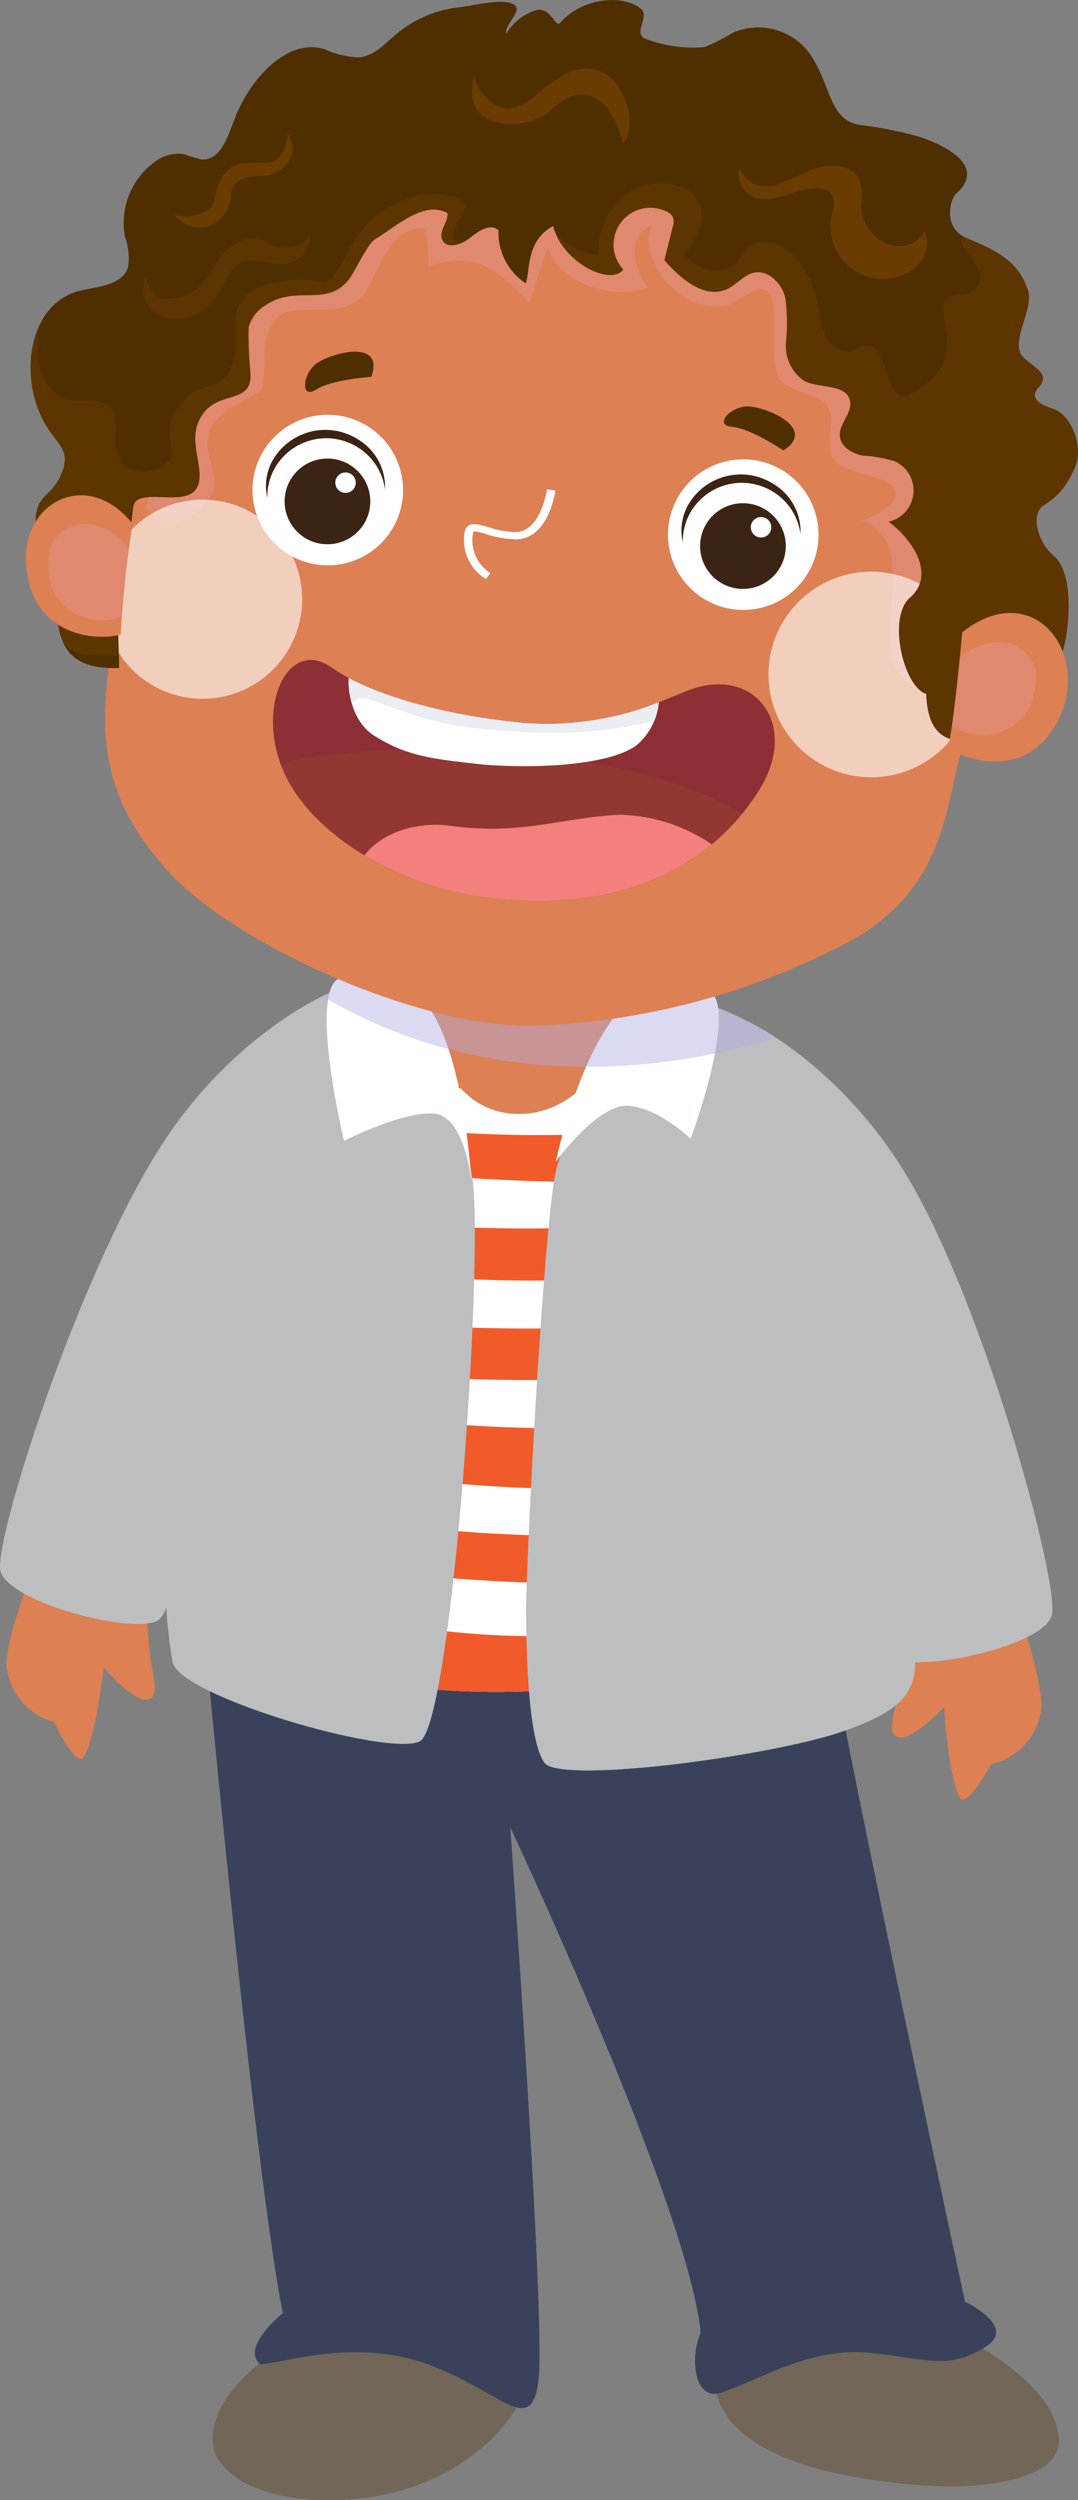 <svg id="Group_354" data-name="Group 354" xmlns="http://www.w3.org/2000/svg" xmlns:xlink="http://www.w3.org/1999/xlink" width="92.51" height="214.525" viewBox="0 0 92.51 214.525">
  <rect x="0" y="0" width="92.51" height="214.525" fill="#808080" stroke="none"/>
  <defs>
    <clipPath id="clip-path">
      <rect id="Rectangle_129" data-name="Rectangle 129" width="92.51" height="214.525" fill="none"/>
    </clipPath>
    <clipPath id="clip-path-3">
      <rect id="Rectangle_99" data-name="Rectangle 99" width="26.506" height="14.636" fill="none"/>
    </clipPath>
    <clipPath id="clip-path-4">
      <rect id="Rectangle_100" data-name="Rectangle 100" width="29.519" height="15.494" fill="none"/>
    </clipPath>
    <clipPath id="clip-path-5">
      <rect id="Rectangle_101" data-name="Rectangle 101" width="55.754" height="14.697" fill="none"/>
    </clipPath>
    <clipPath id="clip-path-6">
      <rect id="Rectangle_102" data-name="Rectangle 102" width="63.611" height="53.501" fill="none"/>
    </clipPath>
    <clipPath id="clip-path-7">
      <rect id="Rectangle_103" data-name="Rectangle 103" width="21.041" height="54.24" fill="none"/>
    </clipPath>
    <clipPath id="clip-path-8">
      <rect id="Rectangle_104" data-name="Rectangle 104" width="18.559" height="54.986" fill="none"/>
    </clipPath>
    <clipPath id="clip-path-9">
      <rect id="Rectangle_105" data-name="Rectangle 105" width="22.693" height="39.905" fill="none"/>
    </clipPath>
    <clipPath id="clip-path-10">
      <rect id="Rectangle_106" data-name="Rectangle 106" width="13.214" height="16.948" fill="none"/>
    </clipPath>
    <clipPath id="clip-path-11">
      <rect id="Rectangle_107" data-name="Rectangle 107" width="28.491" height="30.895" fill="none"/>
    </clipPath>
    <clipPath id="clip-path-12">
      <rect id="Rectangle_108" data-name="Rectangle 108" width="15.069" height="16.086" fill="none"/>
    </clipPath>
    <clipPath id="clip-path-13">
      <rect id="Rectangle_109" data-name="Rectangle 109" width="38.509" height="7.978" fill="none"/>
    </clipPath>
    <clipPath id="clip-path-14">
      <rect id="Rectangle_110" data-name="Rectangle 110" width="71.32" height="48.733" fill="none"/>
    </clipPath>
    <clipPath id="clip-path-15">
      <rect id="Rectangle_111" data-name="Rectangle 111" width="43.056" height="13.172" fill="none"/>
    </clipPath>
    <clipPath id="clip-path-16">
      <rect id="Rectangle_112" data-name="Rectangle 112" width="26.628" height="4.721" fill="none"/>
    </clipPath>
    <clipPath id="clip-path-17">
      <rect id="Rectangle_114" data-name="Rectangle 114" width="7.889" height="7.702" fill="none"/>
    </clipPath>
    <clipPath id="clip-path-18">
      <path id="Path_262" data-name="Path 262" d="M65.62,74.94,66,74.426a3.342,3.342,0,0,1-1.487-3.466c.067-.156.2-.16,1.083.106a8.856,8.856,0,0,0,2.551.467c2.827.016,3.409-4.016,3.433-4.188l-.722-.106c0,.036-.531,3.682-2.744,3.669a7.97,7.97,0,0,1-2.309-.431c-.815-.245-1.657-.5-1.974.237A3.927,3.927,0,0,0,65.62,74.94" transform="translate(-63.688 -67.239)" fill="none"/>
    </clipPath>
    <radialGradient id="radial-gradient" cx="0.516" cy="0.483" r="0.461" gradientTransform="matrix(0, -1, 0.889, 0, -20.733, 14.109)" gradientUnits="objectBoundingBox">
      <stop offset="0" stop-color="#68403d"/>
      <stop offset="0.213" stop-color="#6a423f"/>
      <stop offset="0.361" stop-color="#714b48"/>
      <stop offset="0.489" stop-color="#7d5a58"/>
      <stop offset="0.606" stop-color="#8e706e"/>
      <stop offset="0.715" stop-color="#a48c8a"/>
      <stop offset="0.818" stop-color="#bfaead"/>
      <stop offset="0.916" stop-color="#ded6d5"/>
      <stop offset="1" stop-color="#fff"/>
    </radialGradient>
    <clipPath id="clip-path-19">
      <rect id="Rectangle_116" data-name="Rectangle 116" width="17.092" height="17.092" fill="none"/>
    </clipPath>
    <clipPath id="clip-path-20">
      <path id="Path_265" data-name="Path 265" d="M30.976,75.053a8.544,8.544,0,1,1-10.413-6.128,8.543,8.543,0,0,1,10.413,6.128" transform="translate(-14.159 -68.649)" fill="none"/>
    </clipPath>
    <radialGradient id="radial-gradient-2" cx="0.503" cy="0.504" r="0.374" gradientTransform="matrix(1, 0, 0, -1, 0, 15.155)" gradientUnits="objectBoundingBox">
      <stop offset="0" stop-color="#ffb9b6"/>
      <stop offset="0.212" stop-color="#ffc1be"/>
      <stop offset="0.556" stop-color="#ffd8d6"/>
      <stop offset="0.988" stop-color="#fffdfd"/>
      <stop offset="1" stop-color="#fff"/>
    </radialGradient>
    <clipPath id="clip-path-21">
      <rect id="Rectangle_118" data-name="Rectangle 118" width="17.651" height="17.651" fill="none"/>
    </clipPath>
    <clipPath id="clip-path-22">
      <path id="Path_266" data-name="Path 266" d="M122.971,85.157a8.823,8.823,0,1,1-10.753-6.328,8.823,8.823,0,0,1,10.753,6.328" transform="translate(-105.605 -78.545)" fill="none"/>
    </clipPath>
    <radialGradient id="radial-gradient-3" cx="0.503" cy="0.504" r="0.374" gradientTransform="matrix(1, 0, 0, -1, 0, 14.164)" xlink:href="#radial-gradient-2"/>
    <clipPath id="clip-path-23">
      <rect id="Rectangle_119" data-name="Rectangle 119" width="37.284" height="39.627" fill="none"/>
    </clipPath>
    <clipPath id="clip-path-24">
      <rect id="Rectangle_120" data-name="Rectangle 120" width="44.73" height="48.052" fill="none"/>
    </clipPath>
    <clipPath id="clip-path-25">
      <rect id="Rectangle_121" data-name="Rectangle 121" width="6.91" height="8.282" fill="none"/>
    </clipPath>
    <clipPath id="clip-path-26">
      <rect id="Rectangle_122" data-name="Rectangle 122" width="7.217" height="7.945" fill="none"/>
    </clipPath>
    <clipPath id="clip-path-27">
      <rect id="Rectangle_123" data-name="Rectangle 123" width="14.279" height="7.123" fill="none"/>
    </clipPath>
    <clipPath id="clip-path-28">
      <rect id="Rectangle_125" data-name="Rectangle 125" width="12.926" height="12.927" fill="none"/>
    </clipPath>
    <clipPath id="clip-path-29">
      <path id="Path_278" data-name="Path 278" d="M46.8,66.6a6.462,6.462,0,1,1-2.49-8.793A6.463,6.463,0,0,1,46.8,66.6" transform="translate(-34.699 -56.983)" fill="none"/>
    </clipPath>
    <radialGradient id="radial-gradient-4" cx="0.5" cy="0.5" r="0.322" gradientTransform="matrix(0, 1, 1, 0, -9.986, 9.986)" gradientUnits="objectBoundingBox">
      <stop offset="0" stop-color="#d5959a"/>
      <stop offset="0.286" stop-color="#d5959a"/>
      <stop offset="0.459" stop-color="#d6989c"/>
      <stop offset="0.592" stop-color="#daa1a6"/>
      <stop offset="0.712" stop-color="#e0b2b5"/>
      <stop offset="0.825" stop-color="#e9c9cc"/>
      <stop offset="0.931" stop-color="#f5e7e8"/>
      <stop offset="1" stop-color="#fff"/>
    </radialGradient>
    <clipPath id="clip-path-30">
      <rect id="Rectangle_127" data-name="Rectangle 127" width="12.926" height="12.926" fill="none"/>
    </clipPath>
    <clipPath id="clip-path-31">
      <path id="Path_283" data-name="Path 283" d="M103.9,72.727a6.462,6.462,0,1,1-2.49-8.793,6.462,6.462,0,0,1,2.49,8.793" transform="translate(-91.799 -63.112)" fill="none"/>
    </clipPath>
    <radialGradient id="radial-gradient-5" cx="0.5" cy="0.5" r="0.322" gradientTransform="matrix(0, 1, 1, 0, -11.57, 11.57)" xlink:href="#radial-gradient-4"/>
  </defs>
  <g id="Group_353" data-name="Group 353" clip-path="url(#clip-path)">
    <g id="Group_352" data-name="Group 352">
      <g id="Group_351" data-name="Group 351" clip-path="url(#clip-path)">
        <path id="Path_224" data-name="Path 224" d="M12.847,218.28s.213,3.835.426,5.325.852,3.409-.426,3.409-3.622-2.769-3.622-2.769-.639,5.965-1.7,7.669c-.659,1.053-2.556-2.982-2.556-2.982a5.525,5.525,0,0,1-4.048-4.686c-.236-2.128,2.131-8.1,2.131-8.1s2.344,2.557,9.8,2.131" transform="translate(-0.338 -81.175)" fill="#dd8053"/>
        <path id="Path_225" data-name="Path 225" d="M36.721,320.641s-8.781,4.634-7.317,10c2.043,4.6,11.444,4.937,17.073,2.927,7.149-2.553,9.269-7.561,9.269-7.561s-4.391-8.049-19.024-5.366" transform="translate(-10.981 -120.211)" fill="#726658"/>
        <g id="Group_271" data-name="Group 271" transform="translate(18.259 199.889)" opacity="0.4" style="mix-blend-mode: multiply;isolation: isolate">
          <g id="Group_270" data-name="Group 270">
            <g id="Group_269" data-name="Group 269" clip-path="url(#clip-path-3)">
              <path id="Path_226" data-name="Path 226" d="M37.5,320.517c5.211.865,14.093,2.668,13.762,6.319-3.1,4.269-9.206,4.191-14.639,4.191a16.918,16.918,0,0,1-7.324-2.344,4.675,4.675,0,0,0,.107,1.962c2.043,4.6,11.444,4.937,17.073,2.927,7.149-2.553,9.269-7.561,9.269-7.561s-4.24-7.753-18.247-5.494" transform="translate(-29.24 -320.104)" fill="#726658"/>
            </g>
          </g>
        </g>
        <path id="Path_227" data-name="Path 227" d="M119.705,319.669s8.049,3.9,8.049,8.78c0,2.833-4.709,3.853-9.269,3.9a50.563,50.563,0,0,1-11.219-1.464c-11.354-3.064-8.78-9.268-8.78-9.268s7.614-9.266,21.219-1.951" transform="translate(-36.892 -118.996)" fill="#726658"/>
        <g id="Group_274" data-name="Group 274" transform="translate(61.343 197.863)" opacity="0.4" style="mix-blend-mode: multiply;isolation: isolate">
          <g id="Group_273" data-name="Group 273">
            <g id="Group_272" data-name="Group 272" clip-path="url(#clip-path-4)">
              <path id="Path_228" data-name="Path 228" d="M104.056,324.376c-.388-.388.388-1.164.776-1.552A20.449,20.449,0,0,0,115.2,317.75c-10.766-3.358-16.71,3.872-16.71,3.872s-2.574,6.2,8.78,9.269a50.56,50.56,0,0,0,11.219,1.463c4.56-.049,9.269-1.07,9.269-3.9,0-.066-.007-.132-.01-.2-5.433,3.007-23.356,1.348-23.688-3.877" transform="translate(-98.236 -316.86)" fill="#726658"/>
            </g>
          </g>
        </g>
        <path id="Path_229" data-name="Path 229" d="M27.9,222.448s4.414,47.62,6.853,59.571c0,0-3.659,2.927-1.951,4.391,1.707,0,7.987-2.329,14.39,0s8.93,6.459,9.512,1.219-2.438-47.316-2.438-47.316,15.372,32.757,16.341,43.414c-.976,2.195-.488,5.853,1.707,5.122,3.17-.976,7.688-4,12.926-3.415s6.56,1.43,9.756-.488c2.91-1.746-1.707-3.9-1.707-3.9s-9.961-46.351-11.707-56.829c0,0-31.219,8.049-53.682-1.767" transform="translate(-10.479 -83.541)" fill="#3a425b"/>
        <g id="Group_277" data-name="Group 277" transform="translate(17.424 138.907)" opacity="0.4" style="mix-blend-mode: multiply;isolation: isolate">
          <g id="Group_276" data-name="Group 276">
            <g id="Group_275" data-name="Group 275" clip-path="url(#clip-path-5)">
              <path id="Path_230" data-name="Path 230" d="M48.276,234.341c.776-.177,1.056-2.534.634-4.646,2.534.211,4.651.215,5.7,1.055.422,1.057.56,4.715,2.112,5.491,5.914,1.69,19.852.845,26.933-1.174-.947-4.723-1.7-8.611-2.072-10.854,0,0-31.219,8.049-53.682-1.767,0,0,.282,3.04.742,7.774,3.369,3.274,12.239,5.809,19.631,4.119" transform="translate(-27.903 -222.448)" fill="#3a425b"/>
            </g>
          </g>
        </g>
        <g id="Group_280" data-name="Group 280" transform="translate(21.872 153.124)" opacity="0.4" style="mix-blend-mode: multiply;isolation: isolate">
          <g id="Group_279" data-name="Group 279">
            <g id="Group_278" data-name="Group 278" clip-path="url(#clip-path-6)">
              <path id="Path_231" data-name="Path 231" d="M95.966,289.593s-.484-2.252-1.257-5.874c-1.094,2.68-.253,5.634-6.166,5.845-.633,1.479,2.535,1.267,4.192.919-5.82,4.269-10.62,1.046-16.441,4.15.634-1.689,5.069-2.957,5.7-4.858,0-1.689-5.491.776-5.491,0a107.243,107.243,0,0,0-8.236-23.442c-2.725-5.752-7.6-14.361-7.392-16.9,2.329,0,6.8-2.18,4.858-2.957-6.035.42-10.04,2.247-15.84-1.267-2.323.845,3.624,3.728,4.013,5.28,1.6,5.093,1.431,9.333,1.69,15.206.431,9.788.907,23.482,1.056,28.722a26.761,26.761,0,0,0-17.083-1.61c-1.291-1.346,6.735-2.4,5.889-4.092-2.214-1.23-5.819-.767-8.323.285.1.57.2,1.1.295,1.563,0,0-3.659,2.927-1.951,4.391,1.707,0,7.987-2.329,14.39,0s8.93,6.458,9.512,1.219-2.438-47.316-2.438-47.316,15.372,32.757,16.341,43.414c-.976,2.2-.488,5.854,1.707,5.122,3.17-.976,7.688-4,12.926-3.415s6.56,1.43,9.756-.488c2.911-1.746-1.707-3.9-1.707-3.9" transform="translate(-35.025 -245.214)" fill="#3a425b"/>
            </g>
          </g>
        </g>
        <path id="Path_232" data-name="Path 232" d="M84.935,190.522c-1.509-15.2-7.52-47.669-8.606-50.09-1.383-3.082-6.974-4.046-19.756-4.783s-16.713,1.72-16.713,1.72C35.016,139.9,30.569,179.3,29.4,190.531c16.647,8.913,37.629,5.675,55.539-.009" transform="translate(-11.04 -50.891)" fill="#fff"/>
        <path id="Path_233" data-name="Path 233" d="M81.678,145.234A19.138,19.138,0,0,0,81,142.776a3.688,3.688,0,0,0-.691-1.025c-12.417,1.061-24.979,1.714-37.373.08a23.966,23.966,0,0,0-1.1,2.854c13.006,3.292,26.494,1.942,39.834.549" transform="translate(-15.715 -53.235)" fill="#f15a29"/>
        <path id="Path_234" data-name="Path 234" d="M82.126,157.281c-.3-1.542-.583-2.971-.846-4.243-13.676,2.026-28.057,2.468-41.713-.582-.328,1.305-.649,2.719-.964,4.211,14.507,1.9,29.015,3.053,43.522.614" transform="translate(-14.498 -57.255)" fill="#f15a29"/>
        <path id="Path_235" data-name="Path 235" d="M82.61,169.75c-.257-1.426-.511-2.813-.76-4.141a135.351,135.351,0,0,1-45,.224c-.239,1.291-.473,2.62-.7,3.97a118.574,118.574,0,0,0,46.458-.053" transform="translate(-13.577 -62.195)" fill="#f15a29"/>
        <path id="Path_236" data-name="Path 236" d="M83.352,183.651c-.247-1.472-.5-2.938-.747-4.381-16.012,2.475-32.218,2.879-47.93-.164-.22,1.413-.431,2.836-.636,4.252,16.261,3.333,33,2.754,49.314.293" transform="translate(-12.783 -67.263)" fill="#f15a29"/>
        <path id="Path_237" data-name="Path 237" d="M84.123,197.666c-.24-1.572-.491-3.17-.75-4.78-16.654,3.1-33.725,2.152-50.577-.5-.2,1.442-.383,2.863-.56,4.249,17.082,3.7,34.92,4.82,51.887,1.028" transform="translate(-12.106 -72.252)" fill="#f15a29"/>
        <path id="Path_238" data-name="Path 238" d="M84.677,210.957c-.167-1.266-.348-2.585-.543-3.945-17.854,3.5-35.454,2.445-53.044-.985-.176,1.456-.339,2.843-.488,4.139,17.827,3.224,35.936,4.577,54.075.791" transform="translate(-11.493 -77.374)" fill="#f15a29"/>
        <path id="Path_239" data-name="Path 239" d="M65.4,221.708c-12.235,1.8-23.8-.74-35.632-3.594-.145,1.321-.27,2.485-.369,3.439,16.647,8.913,37.629,5.675,55.539-.009-.094-.946-.206-1.961-.333-3.029-6.287,1.324-12.578,2.428-19.2,3.193" transform="translate(-11.04 -81.913)" fill="#f15a29"/>
        <path id="Path_240" data-name="Path 240" d="M28.415,136.312s-8.488,3.45-14.806,13.529C6.507,161.171-.5,183.316.027,185.931S10.784,191.343,13.4,190.3s2.54-19.5,12.312-36.229c1.308-3.661,5.06-18.541,2.706-17.756" transform="translate(0 -51.181)" fill="#bcbec0"/>
        <g id="Group_283" data-name="Group 283" transform="translate(8.134 85.101)" opacity="0.4" style="mix-blend-mode: multiply;isolation: isolate">
          <g id="Group_282" data-name="Group 282">
            <g id="Group_281" data-name="Group 281" clip-path="url(#clip-path-7)">
              <path id="Path_241" data-name="Path 241" d="M33.307,136.312a11.448,11.448,0,0,1-2.775,2.275c-5.861,6.835-8.078,17.531-11.254,26-.388,1.165-3.493-.388-4.269.776-1.552,1.94,1.552,1.94,1.941,3.1a26.944,26.944,0,0,1-2.717,19.015,16.487,16.487,0,0,0-1.207,2.576c2.217.48,4.28.631,5.264.237,2.615-1.046,2.54-19.5,12.312-36.229,1.308-3.661,5.06-18.541,2.706-17.756" transform="translate(-13.026 -136.282)" fill="#bcbec0"/>
            </g>
          </g>
        </g>
        <path id="Path_242" data-name="Path 242" d="M123.718,223.76s-.4,3.82-.679,5.3-1.012,3.365.265,3.424,3.748-2.595,3.748-2.595.356,5.988,1.339,7.741c.608,1.083,2.7-2.858,2.7-2.858a5.524,5.524,0,0,0,4.265-4.49c.338-2.114-1.744-8.187-1.744-8.187s-2.462,2.442-9.889,1.664" transform="translate(-46.033 -83.408)" fill="#dd8053"/>
        <path id="Path_243" data-name="Path 243" d="M102.394,140.392s8.315,3.848,14.148,14.215c6.558,11.654,12.5,34.106,11.858,36.693s-11,4.9-13.562,3.728-1.614-19.6-10.582-36.772c-1.132-3.719-4.175-18.76-1.861-17.864" transform="translate(-38.136 -52.71)" fill="#bcbec0"/>
        <g id="Group_286" data-name="Group 286" transform="translate(63.412 87.644)" opacity="0.4" style="mix-blend-mode: multiply;isolation: isolate">
          <g id="Group_285" data-name="Group 285">
            <g id="Group_284" data-name="Group 284" clip-path="url(#clip-path-8)">
              <path id="Path_244" data-name="Path 244" d="M102.394,140.392a11.438,11.438,0,0,0,2.665,2.4c5.53,7.1,7.238,17.895,10.009,26.5.333,1.181,3.508-.222,4.227.977,1.459,2.012-1.642,1.865-2.084,3.009a26.939,26.939,0,0,0,1.812,19.123,16.565,16.565,0,0,1,1.084,2.631c-2.238.375-4.3.428-5.27-.012-2.563-1.169-1.614-19.6-10.582-36.772-1.133-3.719-4.175-18.76-1.861-17.864" transform="translate(-101.548 -140.354)" fill="#bcbec0"/>
            </g>
          </g>
        </g>
        <path id="Path_245" data-name="Path 245" d="M58.931,137.529c-.339,1.572,1.144,9.168,7.063,9.675,5.935.509,9.635-5.948,9.395-9.578-5.934.209-10.51.632-16.458-.1" transform="translate(-22.114 -51.649)" fill="#dd8053"/>
        <path id="Path_246" data-name="Path 246" d="M37.46,134.884s-6.276,7.061-11.244,25.888-3.4,29.55-2.876,32.426,18.305,8.107,21.182,6.8,5.729-44.2,4.421-48.9C46.575,136.549,44,135.668,44,135.668s-2.093-1.569-6.538-.784" transform="translate(-8.52 -50.573)" fill="#bcbec0"/>
        <g id="Group_289" data-name="Group 289" transform="translate(14.167 109.726)" opacity="0.4" style="mix-blend-mode: multiply;isolation: isolate">
          <g id="Group_288" data-name="Group 288">
            <g id="Group_287" data-name="Group 287" clip-path="url(#clip-path-9)">
              <path id="Path_247" data-name="Path 247" d="M25.048,202.556c-1.26-6.049.372-20.9,1.3-26.84-.042.159-.086.313-.129.474-4.969,18.828-3.4,29.55-2.876,32.426s18.3,8.107,21.182,6.8c.287-.131.575-.685.859-1.57-5.538.619-18.57-1.467-20.333-11.289" transform="translate(-22.687 -175.716)" fill="#bcbec0"/>
            </g>
          </g>
        </g>
        <g id="Group_292" data-name="Group 292" transform="translate(27.314 84.091)" opacity="0.4" style="mix-blend-mode: multiply;isolation: isolate">
          <g id="Group_291" data-name="Group 291">
            <g id="Group_290" data-name="Group 290" clip-path="url(#clip-path-10)">
              <path id="Path_248" data-name="Path 248" d="M51.9,135.669s-2.093-1.569-6.538-.784a18.5,18.5,0,0,0-1.258,1.69c-1.133,4.541.6,9.871,1.839,14.211,3.1-2.329,6.151-4.549,8.867-1.833a26.593,26.593,0,0,1,2.14,2.659,4.9,4.9,0,0,0-.1-.518C54.482,136.55,51.9,135.669,51.9,135.669" transform="translate(-43.74 -134.664)" fill="#bcbec0"/>
            </g>
          </g>
        </g>
        <path id="Path_249" data-name="Path 249" d="M57.305,151.236s-.55-5.492-3.164-5.754-7.762,2.329-7.762,2.329-3.044-12.628-.428-13.936c1.014-1.183,4.555-1.99,7.693,2.456s3.661,14.906,3.661,14.906" transform="translate(-16.859 -49.927)" fill="#fff"/>
        <path id="Path_250" data-name="Path 250" d="M84.338,136.691s-8.629,8.891-9.676,16.213-2.354,32.165-2.354,36.61.262,11.245,1.569,13.075,19.043-.5,25.365-2.615c5.554-1.86,6.853-3.632,6.329-7.293s-4.657-22.9-6.984-36.091c-2.2-12.46-3.633-15.14-5.1-16.239a20.649,20.649,0,0,0-9.152-3.661" transform="translate(-27.156 -51.334)" fill="#bcbec0"/>
        <g id="Group_295" data-name="Group 295" transform="translate(50.033 121.021)" opacity="0.4" style="mix-blend-mode: multiply;isolation: isolate">
          <g id="Group_294" data-name="Group 294">
            <g id="Group_293" data-name="Group 293" clip-path="url(#clip-path-11)">
              <path id="Path_251" data-name="Path 251" d="M108.507,214.131c-.332-2.329-2.126-10.958-3.986-20.326-.6,7.581,1.082,15.522-4.135,21.318-4.51,5.357-14.291,7.8-20.263,9.574,5.74.084,17.227-1.655,22.055-3.273,5.554-1.86,6.853-3.632,6.329-7.294" transform="translate(-80.123 -193.805)" fill="#bcbec0"/>
            </g>
          </g>
        </g>
        <g id="Group_298" data-name="Group 298" transform="translate(47.529 85.357)" opacity="0.4" style="mix-blend-mode: multiply;isolation: isolate">
          <g id="Group_297" data-name="Group 297">
            <g id="Group_296" data-name="Group 296" clip-path="url(#clip-path-12)">
              <path id="Path_252" data-name="Path 252" d="M83.33,148.442c1.552.389,2.716,2.329,3.88,3.882,2.852-4.279,3.815-9.187,3.972-14.108a20.8,20.8,0,0,0-5.416-1.524s-8.527,8.788-9.653,16.086c1.564-2.678,4.3-4.866,7.217-4.336" transform="translate(-76.113 -136.691)" fill="#bcbec0"/>
            </g>
          </g>
        </g>
        <path id="Path_253" data-name="Path 253" d="M76.378,149.988s3.624-5,6.243-4.793,5.333,2.829,5.333,2.829,4.023-10.879,1.684-12.633-2.606-2.144-6.364.355c-4.531,3.014-6.9,14.242-6.9,14.242" transform="translate(-28.684 -50.314)" fill="#fff"/>
        <g id="Group_301" data-name="Group 301" transform="translate(27.939 83.559)" opacity="0.45" style="mix-blend-mode: multiply;isolation: isolate">
          <g id="Group_300" data-name="Group 300">
            <g id="Group_299" data-name="Group 299" clip-path="url(#clip-path-13)">
              <path id="Path_254" data-name="Path 254" d="M78.427,136.743a2.08,2.08,0,0,0-.669-1.413l-.265-.2a44.816,44.816,0,0,1-31.144-1.318,2.172,2.172,0,0,0-.453.388,1.8,1.8,0,0,0-.794,1.18q-.162.219-.36.5c11.728,6.908,25.7,7.334,38.509,3.479-.038-.031-.076-.061-.113-.089a18.8,18.8,0,0,0-4.711-2.528" transform="translate(-44.742 -133.813)" fill="#afade5"/>
            </g>
          </g>
        </g>
        <path id="Path_255" data-name="Path 255" d="M85.135,36.828c-4.194-10.759-19.1-23.2-39.985-18.784C33.077,20.593,17.862,37.135,15.85,55.4c-1.165,10.578-3.9,17.2,4.134,25.933,5.737,6.239,21.575,13.309,31.105,13.11A61.94,61.94,0,0,0,78.56,87.083c7.588-4.3,7.974-10.736,9.153-15.429,2.158-8.588,3.744-18.61-2.578-34.827" transform="translate(-5.426 -6.433)" fill="#dd8053"/>
        <g id="Group_304" data-name="Group 304" transform="translate(12.533 10.697)" opacity="0.4" style="mix-blend-mode: multiply;isolation: isolate">
          <g id="Group_303" data-name="Group 303">
            <g id="Group_302" data-name="Group 302" clip-path="url(#clip-path-14)">
              <path id="Path_256" data-name="Path 256" d="M87.247,36.828c-4.194-10.759-19.1-23.2-39.985-18.784-10.907,2.3-23.4,15.972-27.19,32.055a1.869,1.869,0,0,1,.7.7c.992,1.137,3.25.169,4.542-1.329,1.35-1.772-.029-3.548.019-4.915.062-1.783,1.329-3.056,4.514-4.472.569-.5.219-3.193.533-4.67.956-3.036,2.648-2.2,5.337-2.443a3.694,3.694,0,0,0,3.439-1.928c.969-1.645,2.188-5.344,4.729-4.956.326-.085.489,2.144.417,3.209,4.162-1.427,5.834.3,8.64,3.062.642-1.56.957-3.036,1.6-4.6,1.088,2.855,5.358,4.538,8.54,3.365-1.161-1.79-1.838-4.4.364-5.322-1.251,3.281,3.029,7.965,6.72,6.751a17.467,17.467,0,0,0,2.023-1.17c2.957-1.127.987,4.53,2.181,7.538.935,1.209,3.167,1.183,4.108,2.252s-.449,3.905.87,4.958c.5.569,2.471.977,4.175,1.57,2.256,1.225-.4,2.946-2.021,3.4a4.215,4.215,0,0,1,2.63,3.937c.362,4.089-1.84,8.359,2.214,10.539,1.556.853,2.934-.482,4.442-.385,1.13-7.423,1.055-16.582-3.538-28.364" transform="translate(-20.072 -17.13)" fill="#e49695"/>
            </g>
          </g>
        </g>
        <path id="Path_257" data-name="Path 257" d="M72.868,93.408c-4.963,2.089-8.9,3.212-15.085,2.538C52.215,95.339,45.92,93.71,42.5,91.314c-3.886-2.717-6.768,3.96-3.684,9.742,2.46,4.613,9.109,9.046,17.459,10.049,12.379,1.486,19.5-3.712,22.947-9.234,3.626-5.812-.552-10.9-6.349-8.463" transform="translate(-14.088 -34.058)" fill="#923732"/>
        <g id="Group_307" data-name="Group 307" transform="translate(23.428 56.631)" opacity="0.4" style="mix-blend-mode: multiply;isolation: isolate">
          <g id="Group_306" data-name="Group 306">
            <g id="Group_305" data-name="Group 305" clip-path="url(#clip-path-15)">
              <path id="Path_258" data-name="Path 258" d="M42.5,91.315c3.424,2.395,9.72,4.025,15.287,4.632,6.185.674,10.123-.449,15.086-2.538,5.8-2.441,9.975,2.651,6.349,8.463a19.354,19.354,0,0,1-1.425,1.989c-4.478-2.67-10.24-4.217-20.788-5.556-3.963-.5-16.167.4-18.235,1.093-.2.084-.392.162-.588.242-1.977-5.386.742-10.824,4.314-8.326" transform="translate(-37.518 -90.69)" fill="#842339"/>
            </g>
          </g>
        </g>
        <path id="Path_259" data-name="Path 259" d="M72.58,98.957c-2.089,1.529-7.681,2.034-12.984,1.644-4.813-.51-6.742-.785-9.45-2.463-1.953-1.211-2.323-3.852-2.237-4.983,3.576,1.9,8.947,3.192,13.775,3.718a25.678,25.678,0,0,0,12.842-1.643,5.472,5.472,0,0,1-1.945,3.728" transform="translate(-17.988 -34.984)" fill="#fff"/>
        <g id="Group_310" data-name="Group 310" transform="translate(29.909 58.169)" opacity="0.5" style="mix-blend-mode: multiply;isolation: isolate">
          <g id="Group_309" data-name="Group 309">
            <g id="Group_308" data-name="Group 308" clip-path="url(#clip-path-16)">
              <path id="Path_260" data-name="Path 260" d="M47.908,93.153c3.576,1.9,8.947,3.192,13.775,3.718a25.672,25.672,0,0,0,12.842-1.643,5.151,5.151,0,0,1-.414,1.675.619.619,0,0,0-.122-.041c-4.327,1.075-8.935,1.374-16.051.5-5.637-.738-9.1-3.439-9.494-2.089a.587.587,0,0,1-.305-.068,6.466,6.466,0,0,1-.23-2.056" transform="translate(-47.897 -93.153)" fill="#d5dbe6"/>
            </g>
          </g>
        </g>
        <path id="Path_261" data-name="Path 261" d="M57.466,112.9c6.094.852,9.608-.729,14.573-.945a14.535,14.535,0,0,1,7.848,2.542c-4.055,3.367-10.167,5.643-18.893,4.6a27.8,27.8,0,0,1-10.9-3.652c1.479-2,4.588-2.93,7.377-2.54" transform="translate(-18.811 -42.045)" fill="#f3807c"/>
        <g id="Group_315" data-name="Group 315" transform="translate(39.77 41.987)" style="mix-blend-mode: multiply;isolation: isolate">
          <g id="Group_314" data-name="Group 314">
            <g id="Group_313" data-name="Group 313" clip-path="url(#clip-path-17)">
              <g id="Group_312" data-name="Group 312" transform="translate(0 0.001)">
                <g id="Group_311" data-name="Group 311" clip-path="url(#clip-path-18)">
                  <rect id="Rectangle_113" data-name="Rectangle 113" width="9.003" height="9.399" transform="translate(-1.611 7.47) rotate(-80.025)" fill="url(#radial-gradient)"/>
                </g>
              </g>
            </g>
          </g>
        </g>
        <path id="Path_263" data-name="Path 263" d="M47.617,50.479s-3.409.234-4.748,1.1-1.163-1.3-.016-2.2,5.94-2.266,4.764,1.1" transform="translate(-15.746 -18.15)" fill="#4f2e00"/>
        <path id="Path_264" data-name="Path 264" d="M104.6,59.619s-2.843-1.9-4.432-2.028-.128-1.738,1.329-1.75,6.088,1.833,3.1,3.779" transform="translate(-37.36 -20.971)" fill="#4f2e00"/>
        <g id="Group_320" data-name="Group 320" transform="translate(8.842 42.868)" opacity="0.61" style="mix-blend-mode: multiply;isolation: isolate">
          <g id="Group_319" data-name="Group 319">
            <g id="Group_318" data-name="Group 318" clip-path="url(#clip-path-19)">
              <g id="Group_317" data-name="Group 317" transform="translate(0 0)">
                <g id="Group_316" data-name="Group 316" clip-path="url(#clip-path-20)">
                  <rect id="Rectangle_115" data-name="Rectangle 115" width="23.047" height="23.046" transform="matrix(0.968, -0.251, 0.251, 0.968, -5.499, 0.281)" fill="url(#radial-gradient-2)"/>
                </g>
              </g>
            </g>
          </g>
        </g>
        <g id="Group_325" data-name="Group 325" transform="translate(65.945 49.047)" opacity="0.61" style="mix-blend-mode: multiply;isolation: isolate">
          <g id="Group_324" data-name="Group 324">
            <g id="Group_323" data-name="Group 323" clip-path="url(#clip-path-21)">
              <g id="Group_322" data-name="Group 322" transform="translate(0 0)">
                <g id="Group_321" data-name="Group 321" clip-path="url(#clip-path-22)">
                  <rect id="Rectangle_117" data-name="Rectangle 117" width="23.799" height="23.8" transform="matrix(0.968, -0.251, 0.251, 0.968, -5.679, 0.29)" fill="url(#radial-gradient-3)"/>
                </g>
              </g>
            </g>
          </g>
        </g>
        <path id="Path_267" data-name="Path 267" d="M4.639,44.493c.126-2.1,1.384-1.877,2.2-3.818.909-2.169-.466-2.529-1.559-4.611C3.172,32.059,4.095,25.951,8.5,24.936c1.536-.353,3.528-.472,4.052-1.959a5.059,5.059,0,0,0-.249-2.643,6.468,6.468,0,0,1,2.467-6.374,3.324,3.324,0,0,1,2.631-.727,10.562,10.562,0,0,0,1.456.447c1.706.146,2.313-2.126,2.947-3.715,1.258-3.148,4.375-6.728,7.621-5.749A7.841,7.841,0,0,0,32.4,4.93c1.3-.134,2.247-1.22,3.249-2.054A10.019,10.019,0,0,1,40.995.627C42.1.513,45.283-.349,45.877.6c.3.483-1.1,1.764-.838,2.27a4.5,4.5,0,0,1,2.53-1.99c1.287-.333,1.666,1.559,2.076,1.08,1.784-2.08,5.236-2.515,6.9-1.233.844.65-.6,1.993.306,2.557a11.548,11.548,0,0,0,5.2.759A18.3,18.3,0,0,0,64.47,2.805,5.474,5.474,0,0,1,71.12,4.681c1.828,2.758,1.592,5.585,4.235,6.037a33.1,33.1,0,0,1,5.366,1.094c3.69,1.351,4.865,3.089,2.907,4.8-.5.439-1.21,2.962.944,3.842,2.467,1.008,4.44,1.95,5.232,4.5.488,1.57-1.554,4.372-.484,5.62.648.755,2.053,1.273,1.7,2.2-.136.358-.526.586-.616.959-.176.737.828,1.1,1.544,1.351,1.64.566,2.584,3.282,1.927,4.888-1.21,2.962-2.761,3.177-3.107,3.757-.668,1.122.2,3.128,1.213,3.952,1.938,1.577,1.4,7.184.378,9.467s-2.334,5.4-5.456,6.391a3.016,3.016,0,0,1-2.3.061c-1.286-.07-3.4-.041-3.54-4.06-1.925-.568-3.366-6.54-1.4-8.251,2.15-1.873.451-4.8-1.82-6.522a2.752,2.752,0,0,0,.516-5.19,11.807,11.807,0,0,0-2.744-.486c-.917-.172-1.9-.764-1.966-1.694-.072-1.065,1.109-1.979.87-3.02-.336-1.463-2.566-1.015-3.909-1.687a3.6,3.6,0,0,1-1.579-3.3,16.8,16.8,0,0,0-.061-3.838C68.667,24.3,67.5,23.116,66.247,23.4c-.858.2-1.438,1-2.231,1.381-1.927.932-4.013-.84-5.422-2.452l.716-2.865a1.275,1.275,0,0,0,.014-.845,1.059,1.059,0,0,0-.508-.451,3.158,3.158,0,0,0-3.755,4.953c-1.018,1.444-5.195-.54-6.02-3.729-2.387,1.3-1.938,3.9-2.355,4.92a5.22,5.22,0,0,1-2.327-4.548c-.681-.634-1.738.054-2.452.649s-2.02.992-2.384.136c-.31-.727.535-1.484.456-2.27-2.023-1.084-4.29,1.071-6.235,2.262-.62.38-1.73,2.772-2.165,3.354-1.921,2.565-4.6.473-7.224,2.307a3.151,3.151,0,0,0-1.44,1.876,32.291,32.291,0,0,0,.134,3.722c.348,3.235-3.017,1.349-4.4,4.292-.995,2.11.786,4.56-.318,5.963C17.2,43.489,13.229,41.717,13,43.519a68.593,68.593,0,0,1-1.082,6.9c-.43,1.959-.043,6.672-.136,6.9-4.059.136-5.542-1.672-5.207-6.035a12.516,12.516,0,0,1-1.935-6.788" transform="translate(-1.576 0)" fill="#4f2e00"/>
        <g id="Group_328" data-name="Group 328" transform="translate(2.623 16.646)" opacity="0.52" style="mix-blend-mode: multiply;isolation: isolate">
          <g id="Group_327" data-name="Group 327">
            <g id="Group_326" data-name="Group 326" clip-path="url(#clip-path-23)">
              <path id="Path_268" data-name="Path 268" d="M37.52,26.717c-6.584,1.891-5.887,6.738-8.067,7.484-3.278-.545-7.573-.03-7.708,3.49.412,7.34-3.032,4.2-4.53,6.945-2.227,1.848.128,5.052-1.662,5.21a2.521,2.521,0,0,1-3.8-.541c-.834-1.875.9-4.332-2.048-4.961-1.416.1-2.8.325-3.987-1.256-1.08-1.539-1.053-3.407-.664-5.345a9.539,9.539,0,0,0,.225,8.333c1.094,2.082,2.467,2.442,1.559,4.611-.812,1.941-2.069,1.718-2.2,3.818a12.521,12.521,0,0,0,1.935,6.788c-.335,4.363.691,5.2,5.071,4.953.093-.227-.295-5.075.136-7.034A50.567,50.567,0,0,0,12.864,53.4c.23-1.8,4.337.1,5.46-1.324,1.1-1.4-.676-3.853.318-5.963,1.388-2.943,4.751-1.057,4.4-4.292a32.432,32.432,0,0,1-.134-3.722,3.155,3.155,0,0,1,1.441-1.876c2.628-1.833,5.3.259,7.223-2.307.436-.582,1.546-2.974,2.166-3.354,1.945-1.192,4.212-3.346,6.236-2.262.079.786-.766,1.542-.456,2.27.247.58.925.585,1.56.343-1.7-.578.842-2.659.333-3.524-.169-.653-3.243-.836-3.9-.666" transform="translate(-4.2 -26.657)" fill="#6a3c00"/>
            </g>
          </g>
        </g>
        <g id="Group_331" data-name="Group 331" transform="translate(47.781 15.737)" opacity="0.52" style="mix-blend-mode: multiply;isolation: isolate">
          <g id="Group_330" data-name="Group 330">
            <g id="Group_329" data-name="Group 329" clip-path="url(#clip-path-24)">
              <path id="Path_269" data-name="Path 269" d="M106.666,43.365c-2.613.677-1.115-6.11-4.869-3.733-3.52-.134-1.973-4.076-4.2-7.245-.834-1.875-4.316-3.394-5.357-.684-1.338,1.45-3.2,1.243-4.868-.4a4.843,4.843,0,0,0,1.532-2.883,2.612,2.612,0,0,0-2.02-3c-3.774-1.114-7.038,2.132-6.761,5.895-.8.262-2.628-.855-3.609-1.59,1.268,2.665,4.781,4.169,5.7,2.861a3.158,3.158,0,0,1,3.755-4.953,1.063,1.063,0,0,1,.509.451,1.275,1.275,0,0,1-.014.845L85.754,31.8c1.409,1.612,3.494,3.384,5.421,2.452.793-.383,1.373-1.185,2.231-1.381,1.251-.287,2.42.9,2.727,2.147a16.827,16.827,0,0,1,.06,3.838,3.6,3.6,0,0,0,1.579,3.3c1.343.672,3.572.224,3.909,1.687.239,1.041-.942,1.955-.87,3.02.063.93,1.05,1.522,1.966,1.694a11.833,11.833,0,0,1,2.744.486,2.753,2.753,0,0,1-.516,5.19c2.271,1.722,3.97,4.649,1.82,6.522-1.965,1.711-.523,7.683,1.4,8.251.143,4.019,2.254,3.99,3.541,4.06a3.014,3.014,0,0,0,2.3-.061c3.122-.987,4.438-4.109,5.455-6.391s1.56-7.889-.377-9.467c-1.013-.824-1.88-2.831-1.213-3.952.346-.58,1.9-.8,3.107-3.757.656-1.606-.287-4.322-1.927-4.888-.717-.247-1.72-.614-1.545-1.351.089-.372.48-.6.616-.958.353-.93-1.052-1.447-1.7-2.2-1.07-1.248.972-4.05.484-5.62-.792-2.546-2.765-3.487-5.232-4.5a2.834,2.834,0,0,1-.329-.163c-1.231.743,3.639,3.4.215,4.984-4.911-.122,1.983,5.266-4.951,8.623" transform="translate(-76.517 -25.202)" fill="#6a3c00"/>
            </g>
          </g>
        </g>
        <path id="Path_270" data-name="Path 270" d="M11.68,80.025a7.54,7.54,0,0,1-4.05-.231,5.773,5.773,0,0,1-3.8-4.209c-.935-3.389.461-6.13,2.615-7.125,1.86-.859,4.285-.417,6.258,2.034a95.668,95.668,0,0,0-1.022,9.531" transform="translate(-1.327 -25.559)" fill="#dd8053"/>
        <g id="Group_334" data-name="Group 334" transform="translate(4.164 44.955)" opacity="0.4" style="mix-blend-mode: multiply;isolation: isolate">
          <g id="Group_333" data-name="Group 333">
            <g id="Group_332" data-name="Group 332" clip-path="url(#clip-path-25)">
              <path id="Path_271" data-name="Path 271" d="M6.972,73.673c-1.569,5.485,3.324,7.45,5.919,6.273.156-1.795.458-4.153.687-5.839-1.759-2.367-5.044-3.064-6.606-.433" transform="translate(-6.669 -71.992)" fill="#e49695"/>
            </g>
          </g>
        </g>
        <path id="Path_272" data-name="Path 272" d="M130.212,95.905s6.214,3.509,9.369-2.232S137.7,81,131.475,85.879c0,0-.689,7.979-1.263,10.026" transform="translate(-48.901 -31.631)" fill="#dd8053"/>
        <g id="Group_337" data-name="Group 337" transform="translate(81.694 55.112)" opacity="0.4" style="mix-blend-mode: multiply;isolation: isolate">
          <g id="Group_336" data-name="Group 336">
            <g id="Group_335" data-name="Group 335" clip-path="url(#clip-path-26)">
              <path id="Path_273" data-name="Path 273" d="M138.034,90.643c.259,5.7-4.956,6.481-7.208,4.736.263-1.782.513-4.146.679-5.84,2.259-1.9,5.615-1.817,6.529,1.1" transform="translate(-130.826 -88.257)" fill="#e49695"/>
            </g>
          </g>
        </g>
        <g id="Group_340" data-name="Group 340" transform="translate(12.319 20.24)" opacity="0.52" style="mix-blend-mode: multiply;isolation: isolate">
          <g id="Group_339" data-name="Group 339">
            <g id="Group_338" data-name="Group 338" clip-path="url(#clip-path-27)">
              <path id="Path_274" data-name="Path 274" d="M19.92,35.757s.261,2.294,2.059,2.06,2.69-.763,4.042-3.122c.862-1.5,2.814-2.588,4.186-1.782a2.784,2.784,0,0,0,3.8-.5s.026,3.044-3.527,2.287c-2.088-.445-2.962-.017-3.712,1.572s-2,3.35-4.342,3.261-3.1-1.944-2.5-3.776" transform="translate(-19.727 -32.413)" fill="#6a3c00"/>
            </g>
          </g>
        </g>
        <path id="Path_275" data-name="Path 275" d="M67.538,14.169a5.575,5.575,0,0,0,4.1-1.126,4.881,4.881,0,0,1,2.187-1.351,2.969,2.969,0,0,1,2.735,1.268,8.748,8.748,0,0,1,1.255,2.891,1.431,1.431,0,0,0,.516-1.064,5.225,5.225,0,0,0-.942-3.833,3.192,3.192,0,0,0-3.459-1.422c-1.07.123-3.037,1.728-3.37,2.018-1.426,1.243-2.47,1.546-3.39,1.164a4.245,4.245,0,0,1-2.167-2.648c-.249,1.5-.451,3.635,2.533,4.1" transform="translate(-24.364 -3.562)" fill="#6a3c00"/>
        <path id="Path_276" data-name="Path 276" d="M102.624,25.376c1.649.837,3.536-.585,5.383-.671a1.593,1.593,0,0,1,1.588.739,2.528,2.528,0,0,1-.109,1.547,4.508,4.508,0,0,0,6.259,5.1,3.484,3.484,0,0,0,1.329-1.009,2.873,2.873,0,0,0,.407-2.726,2.539,2.539,0,0,1-3.453,1A3.663,3.663,0,0,1,112,26.176a5.447,5.447,0,0,0-.071-2.054,2.15,2.15,0,0,0-1.748-1.29,4.965,4.965,0,0,0-2.576.338,21.471,21.471,0,0,1-3.024,1.277,2.444,2.444,0,0,1-2.992-1.439,2,2,0,0,0,1.038,2.367" transform="translate(-38.109 -8.554)" fill="#6a3c00"/>
        <path id="Path_277" data-name="Path 277" d="M24,25.322a2.616,2.616,0,0,0,3.035.933,2.867,2.867,0,0,0,1.795-2.614c.1-1.048.856-1.672,2.635-1.65,1.748.022,3.491-1.871,2.227-3.639,0,0-.067,2.435-1.769,2.5s-3.094-.327-4.05,1.586c-.638,1.278-.159,2.083-1.3,2.648A3.712,3.712,0,0,1,24,25.322" transform="translate(-9.013 -6.892)" fill="#6a3c00"/>
        <g id="Group_345" data-name="Group 345" transform="translate(21.668 35.583)" style="mix-blend-mode: multiply;isolation: isolate">
          <g id="Group_344" data-name="Group 344">
            <g id="Group_343" data-name="Group 343" clip-path="url(#clip-path-28)">
              <g id="Group_342" data-name="Group 342" transform="translate(0 0)">
                <g id="Group_341" data-name="Group 341" clip-path="url(#clip-path-29)">
                  <rect id="Rectangle_124" data-name="Rectangle 124" width="20.089" height="20.089" transform="translate(-7.204 10.334) rotate(-60.813)" fill="url(#radial-gradient-4)"/>
                </g>
              </g>
            </g>
          </g>
        </g>
        <path id="Path_279" data-name="Path 279" d="M44.47,60.319A5.03,5.03,0,1,1,37.535,61.9a5.03,5.03,0,0,1,6.935-1.583" transform="translate(-13.806 -22.363)" fill="#fff"/>
        <path id="Path_280" data-name="Path 280" d="M44.419,60.573a5.084,5.084,0,0,0-6.989,1.569,4.96,4.96,0,0,0-.769,2.764,4.461,4.461,0,0,1,.646-3.524,5.217,5.217,0,0,1,7.117-1.5A4.767,4.767,0,0,1,46.759,64.2a5.045,5.045,0,0,0-2.34-3.627" transform="translate(-13.718 -22.19)" fill="#3c2415"/>
        <path id="Path_281" data-name="Path 281" d="M46.374,65.867a3.677,3.677,0,1,1-4.4-2.767,3.677,3.677,0,0,1,4.4,2.767" transform="translate(-14.688 -23.662)" fill="#3c2415"/>
        <path id="Path_282" data-name="Path 282" d="M47.7,66.265a.877.877,0,1,1-.276-1.21.877.877,0,0,1,.276,1.21" transform="translate(-17.305 -24.381)" fill="#fff"/>
        <g id="Group_350" data-name="Group 350" transform="translate(57.323 39.411)" style="mix-blend-mode: multiply;isolation: isolate">
          <g id="Group_349" data-name="Group 349">
            <g id="Group_348" data-name="Group 348" clip-path="url(#clip-path-30)">
              <g id="Group_347" data-name="Group 347" transform="translate(0 0)">
                <g id="Group_346" data-name="Group 346" clip-path="url(#clip-path-31)">
                  <rect id="Rectangle_126" data-name="Rectangle 126" width="20.089" height="20.089" transform="translate(-7.205 10.334) rotate(-60.813)" fill="url(#radial-gradient-5)"/>
                </g>
              </g>
            </g>
          </g>
        </g>
        <path id="Path_284" data-name="Path 284" d="M101.569,66.449a5.03,5.03,0,1,1-6.935,1.583,5.03,5.03,0,0,1,6.935-1.583" transform="translate(-35.25 -24.665)" fill="#fff"/>
        <path id="Path_285" data-name="Path 285" d="M101.519,66.7a5.084,5.084,0,0,0-6.989,1.569,4.96,4.96,0,0,0-.769,2.764,4.461,4.461,0,0,1,.646-3.524,5.217,5.217,0,0,1,7.117-1.5,4.767,4.767,0,0,1,2.335,4.314,5.047,5.047,0,0,0-2.34-3.627" transform="translate(-35.162 -24.492)" fill="#3c2415"/>
        <path id="Path_286" data-name="Path 286" d="M103.473,72a3.677,3.677,0,1,1-4.4-2.767,3.677,3.677,0,0,1,4.4,2.767" transform="translate(-36.132 -25.964)" fill="#3c2415"/>
        <path id="Path_287" data-name="Path 287" d="M104.8,72.394a.877.877,0,1,1-.275-1.21.877.877,0,0,1,.275,1.21" transform="translate(-38.748 -26.683)" fill="#fff"/>
      </g>
    </g>
  </g>
</svg>
